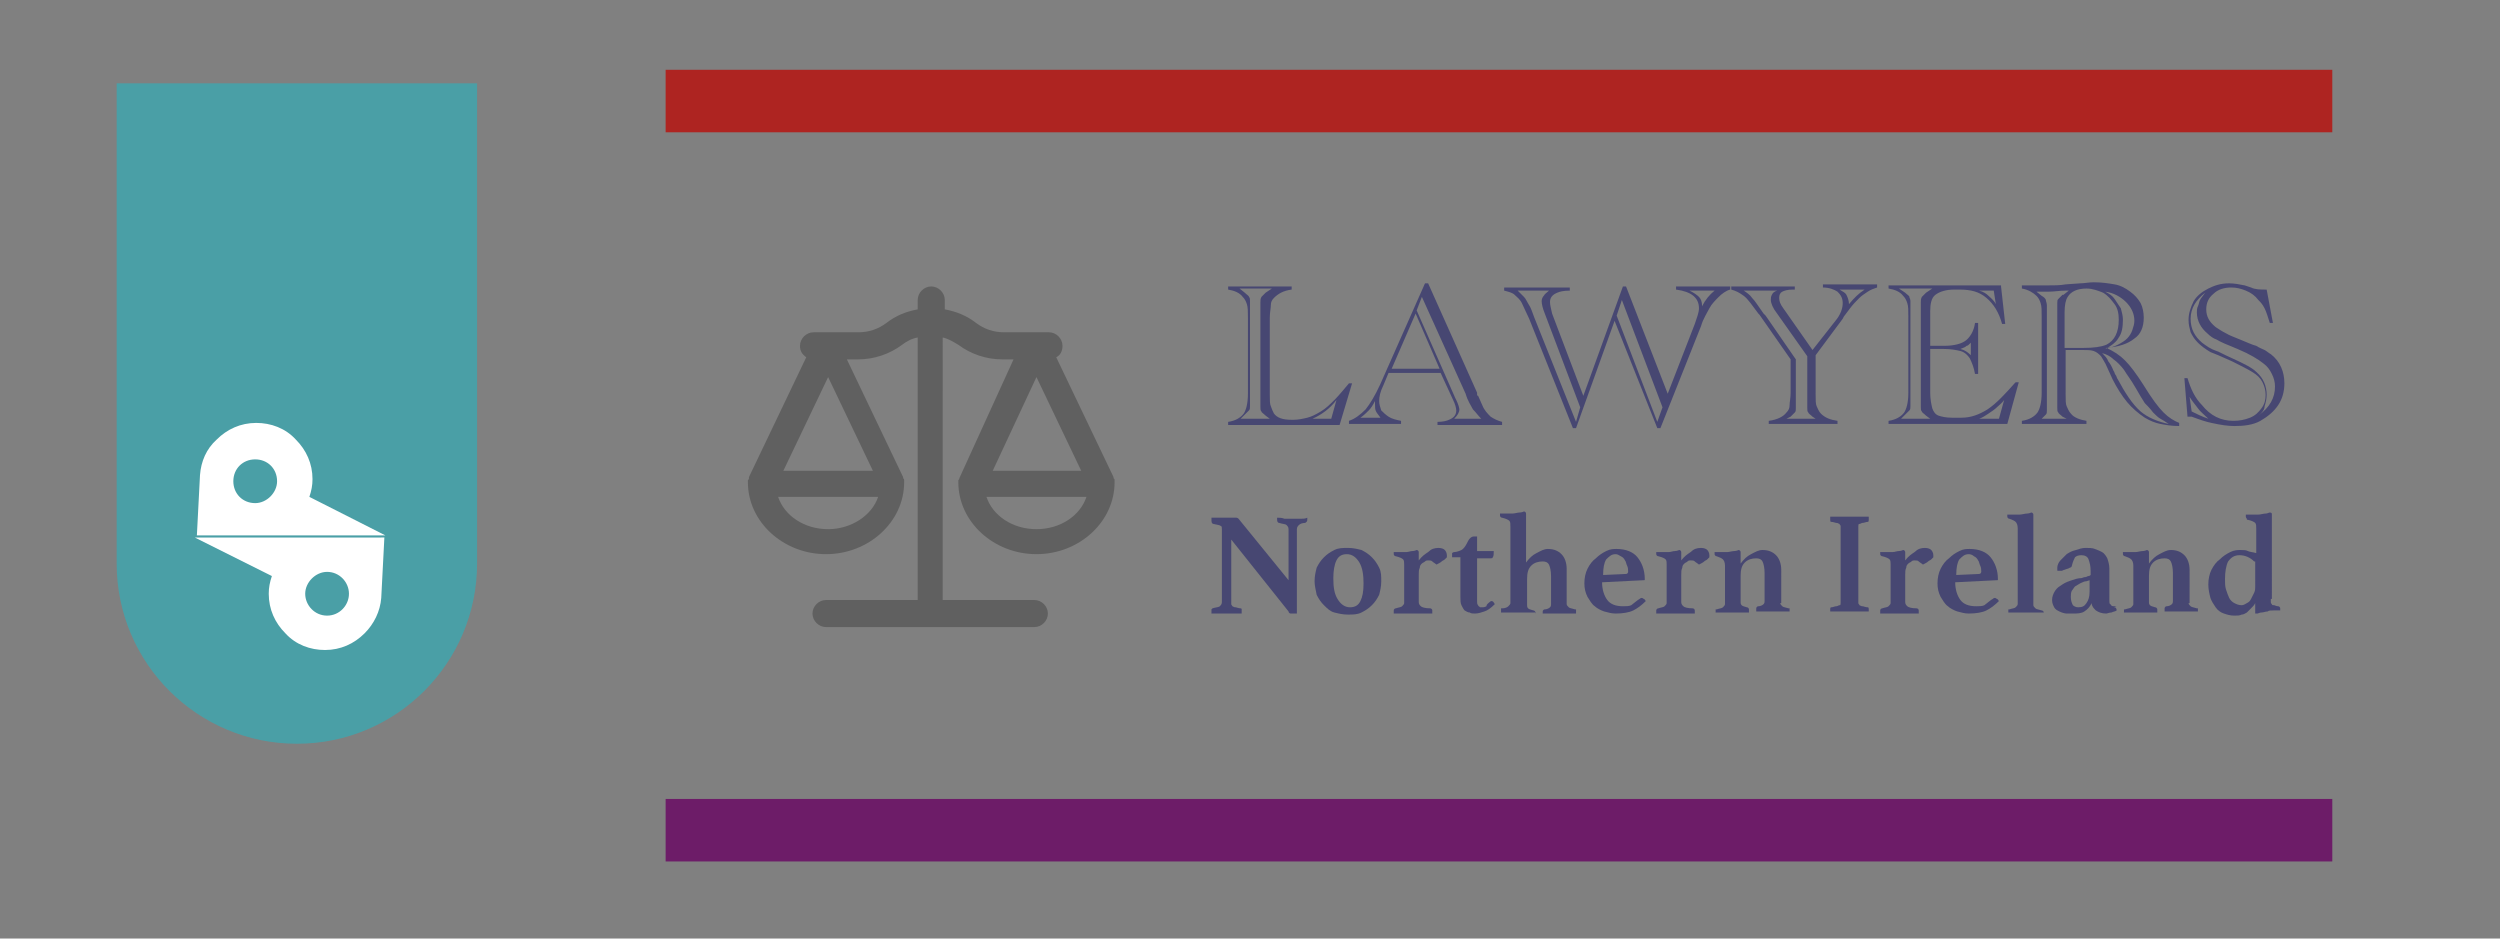 <?xml version="1.0" encoding="utf-8"?>
<!-- Generator: Adobe Illustrator 27.9.5, SVG Export Plug-In . SVG Version: 9.03 Build 54986)  -->
<svg version="1.1" id="Layer_1" xmlns="http://www.w3.org/2000/svg" xmlns:xlink="http://www.w3.org/1999/xlink" x="0px" y="0px"
	 width="240px" height="90.1px" viewBox="0 0 240 90.1" style="enable-background:new 0 0 240 90.1;" xml:space="preserve">
<rect x="0" y="0" width="240" height="90.1" fill="#808080" stroke="none"/>
<style type="text/css">
	.st0{fill:#4A9FA6;}
	.st1{fill:#FFFFFF;}
	.st2{fill:#474772;}
	.st3{fill:#606060;}
	.st4{fill:#AE2421;}
	.st5{fill:#6D1C68;}
</style>
<g>
	<g>
		<path class="st0" d="M11.2,8v46.1c0,9.6,7.8,17.3,17.3,17.3l0,0c9.6,0,17.3-7.8,17.3-17.3V8H11.2z"/>
	</g>
	<g>
		<path class="st1" d="M29.7,47.7c0.2-0.6,0.3-1.1,0.3-1.7c0-1.5-0.6-2.8-1.6-3.8c-1-1.1-2.4-1.6-3.8-1.6c-1.5,0-2.8,0.6-3.8,1.6
			c-1,0.9-1.5,2.1-1.6,3.4l-0.3,5.8h0.3h4.3h1.2h9.9H37L29.7,47.7z M24.5,48.3c-1.2,0-2.1-0.9-2.1-2.1c0-1.2,0.9-2.1,2.1-2.1
			s2.1,0.9,2.1,2.1C26.6,47.3,25.6,48.3,24.5,48.3z"/>
		<path class="st1" d="M36.6,51.6h-4.3h-1.2h-9.9h-2.5l7.4,3.7c-0.2,0.6-0.3,1.1-0.3,1.7c0,1.5,0.6,2.8,1.6,3.8
			c1,1.1,2.4,1.6,3.8,1.6c1.5,0,2.8-0.6,3.8-1.6c0.9-0.9,1.5-2.1,1.6-3.4l0.3-5.8H36.6z M31.4,59.1c-1.2,0-2.1-1-2.1-2.1
			s1-2.1,2.1-2.1c1.2,0,2.1,1,2.1,2.1S32.6,59.1,31.4,59.1z"/>
	</g>
</g>
<g>
	<g>
		<path class="st2" d="M124,27.5v0.3c-0.8,0.1-1.3,0.4-1.7,0.8c-0.2,0.2-0.3,0.4-0.3,0.7s-0.1,0.7-0.1,1.2v7.4c0,0.5,0,0.9,0.1,1.1
			c0.1,0.3,0.2,0.5,0.3,0.7c0.3,0.4,0.8,0.6,1.7,0.6h0.2c0.4,0,0.9-0.1,1.3-0.2c0.4-0.1,0.8-0.3,1.3-0.6s0.9-0.7,1.3-1.1
			c0.4-0.4,0.9-1,1.4-1.6h0.3l-1.2,4h-10.7v-0.3c0.7-0.1,1.2-0.4,1.5-0.8c0.2-0.3,0.4-0.9,0.4-1.9v-7.3c0-0.6,0-1-0.1-1.3
			s-0.2-0.5-0.4-0.7c-0.3-0.4-0.8-0.6-1.4-0.7v-0.3H124z M119.1,40.2h2.8l-0.4-0.3c-0.2-0.2-0.4-0.3-0.4-0.4
			c-0.1-0.1-0.1-0.2-0.1-0.4c0-0.1,0-0.2,0-0.2c0,0,0-0.1,0-0.1v-0.2v-9.1v-0.2c0,0,0-0.1,0-0.1c0,0,0-0.1,0-0.2
			c0-0.2,0-0.3,0.1-0.5c0.1-0.1,0.2-0.2,0.4-0.4l0.6-0.4H119l0.5,0.4c0.2,0.2,0.4,0.3,0.4,0.4c0.1,0.1,0.1,0.2,0.1,0.4
			c0,0.1,0,0.2,0,0.3v0.2v9.1v0.2c0,0.1,0,0.2,0,0.3c0,0.2,0,0.3-0.1,0.4c-0.1,0.1-0.2,0.2-0.4,0.4L119.1,40.2z M127.8,40.2l0.5-1.8
			c-0.6,0.8-1.4,1.4-2.3,1.8H127.8z"/>
		<path class="st2" d="M138.3,35.8h-5l-0.5,1.2c-0.3,0.6-0.4,1.1-0.4,1.5c0,0.3,0.1,0.6,0.2,0.9c0.2,0.2,0.4,0.4,0.7,0.6
			c0.3,0.2,0.7,0.3,1.2,0.4v0.3h-5v-0.3c0.6-0.2,1.1-0.6,1.6-1.1c0.4-0.5,0.9-1.3,1.4-2.4l4.3-9.7h0.3l4.7,10.5c0,0,0,0,0,0.1
			s0,0.1,0,0.1s0,0.1,0.1,0.1l0.4,0.9c0.2,0.5,0.5,0.8,0.8,1.1c0.3,0.2,0.7,0.4,1.1,0.5v0.3h-6.2v-0.3c0.5,0,0.9-0.1,1.1-0.2
			c0.5-0.2,0.7-0.5,0.7-0.9c0-0.2-0.1-0.6-0.3-1L138.3,35.8z M132.6,40.2c-0.2-0.3-0.4-0.5-0.5-0.7c-0.1-0.2-0.1-0.4-0.1-0.7
			c0-0.1,0-0.2,0-0.3c-0.2,0.4-0.4,0.7-0.6,0.9c-0.2,0.2-0.5,0.5-0.8,0.7H132.6z M138.2,35.4l-2.3-5.3l-2.3,5.3H138.2z M136,29.8
			l3.7,8.4l0.1,0.2c0.2,0.4,0.3,0.8,0.3,0.9c0,0.3-0.2,0.6-0.5,0.9h2.6c-0.3-0.3-0.5-0.6-0.8-0.9c-0.2-0.4-0.5-0.8-0.7-1.5l-4.2-9.3
			L136,29.8z"/>
		<path class="st2" d="M155.8,27.5h0.3l4,10.3l2.6-6.7c0.2-0.6,0.4-1.1,0.4-1.5c0-1-0.7-1.6-2.2-1.8v-0.3h5.2v0.3
			c-0.4,0.1-0.8,0.4-1.1,0.7c-0.3,0.3-0.7,0.7-0.9,1.1s-0.6,1-0.8,1.7l-3.9,9.8h-0.3L155,30.8l-3.7,10.3H151l-4.2-10.5
			c-0.3-0.6-0.5-1.1-0.7-1.5c-0.2-0.4-0.5-0.6-0.7-0.8s-0.6-0.3-1-0.4v-0.3h6.3v0.3c-0.6,0-1,0.1-1.2,0.2c-0.5,0.2-0.7,0.5-0.7,0.9
			c0,0.3,0.1,0.6,0.2,1.1l3,7.9L155.8,27.5z M151.7,39.1l-3.4-9c-0.2-0.5-0.3-0.9-0.3-1.2c0-0.2,0.1-0.4,0.2-0.5
			c0.1-0.2,0.3-0.3,0.5-0.5h-3c0.2,0.2,0.4,0.4,0.6,0.6c0.2,0.2,0.3,0.5,0.5,0.8c0.2,0.3,0.3,0.7,0.5,1.2l4,10L151.7,39.1z
			 M155.7,28.8l-0.5,1.5l3.9,10.2l0.5-1.4L155.7,28.8z M162.2,27.9c0.4,0.2,0.7,0.4,0.9,0.6c0.2,0.2,0.3,0.5,0.3,0.9
			c0.3-0.6,0.7-1.1,1.2-1.5H162.2z"/>
		<path class="st2" d="M174.3,34.1v3.7c0,0.6,0,1,0.1,1.2s0.2,0.5,0.4,0.7c0.4,0.4,0.9,0.6,1.6,0.7v0.3h-6.6v-0.3
			c0.8-0.1,1.4-0.4,1.7-0.8c0.2-0.2,0.3-0.4,0.3-0.7s0.1-0.7,0.1-1.2v-3.2l-3-4.3l-0.1-0.1c-0.6-0.8-1-1.4-1.4-1.7
			c-0.4-0.3-0.8-0.5-1.2-0.6v-0.3h6.1v0.3l-0.2,0c-0.5,0-0.8,0.1-1,0.2s-0.3,0.3-0.3,0.6c0,0.3,0.1,0.6,0.4,1l2.8,4l2.2-2.8
			c0.5-0.6,0.7-1.2,0.7-1.7c0-0.5-0.2-0.8-0.5-1.1c-0.3-0.2-0.8-0.4-1.4-0.4v-0.3h5.2v0.3c-0.3,0.1-0.6,0.2-0.9,0.4
			s-0.6,0.4-0.8,0.6c-0.3,0.3-0.6,0.6-0.9,1l-0.6,0.8l-0.1,0.2L174.3,34.1z M171.5,40.2h2.8L174,40c-0.2-0.2-0.4-0.3-0.4-0.4
			c-0.1-0.1-0.1-0.2-0.1-0.4c0-0.1,0-0.2,0-0.2c0,0,0-0.1,0-0.1v-0.2v-4.5l-2.9-4.1c-0.4-0.5-0.6-1-0.6-1.3c0-0.2,0-0.3,0.1-0.5
			s0.2-0.3,0.5-0.4h-3.2c0.3,0.2,0.6,0.4,0.8,0.7c0.3,0.3,0.6,0.8,1.1,1.5l0.2,0.2l2.9,4.2v4.2v0.2c0,0.1,0,0.2,0,0.3
			c0,0.2,0,0.3-0.1,0.4c-0.1,0.1-0.2,0.2-0.4,0.4L171.5,40.2z M177.5,29.2c0.5-0.6,0.9-1,1.5-1.4h-2.4c0.3,0.2,0.6,0.3,0.7,0.6
			C177.4,28.6,177.5,28.9,177.5,29.2z"/>
		<path class="st2" d="M192.1,27.5l0.4,3.6h-0.3c-0.3-1.1-0.8-1.9-1.5-2.5s-1.5-0.8-2.6-0.8h-0.5c-0.8,0-1.4,0.2-1.8,0.5
			c-0.4,0.3-0.5,0.9-0.5,1.6v3.3h1.3c1,0,1.7-0.2,2.1-0.5c0.4-0.3,0.8-0.9,0.9-1.7h0.3v4.9h-0.3c-0.1-0.6-0.3-1.1-0.5-1.5
			c-0.2-0.3-0.5-0.6-0.9-0.7c-0.4-0.1-0.9-0.2-1.6-0.2h-1.3v4.2c0,0.6,0.1,1.1,0.2,1.5c0.1,0.3,0.3,0.6,0.6,0.7
			c0.3,0.1,0.7,0.2,1.3,0.2h0.9c0.9,0,1.7-0.3,2.5-0.8c0.9-0.6,1.7-1.5,2.6-2.5l0.1-0.1h0.3l-1.1,4h-11.4v-0.3
			c0.7-0.1,1.2-0.4,1.5-0.8c0.2-0.3,0.4-0.9,0.4-1.9v-7.3c0-0.6,0-1-0.1-1.3s-0.2-0.5-0.4-0.7c-0.3-0.4-0.8-0.6-1.4-0.7v-0.3H192.1z
			 M182.5,40.2h2.8l-0.4-0.3c-0.2-0.2-0.4-0.3-0.4-0.4c-0.1-0.1-0.1-0.2-0.1-0.4c0-0.1,0-0.2,0-0.2c0,0,0-0.1,0-0.1v-0.2v-9.1v-0.2
			c0,0,0-0.1,0-0.1s0-0.1,0-0.2c0-0.2,0-0.3,0.1-0.5c0.1-0.1,0.2-0.2,0.4-0.4l0.6-0.4h-3.2l0.6,0.4c0.2,0.2,0.4,0.3,0.4,0.4
			s0.1,0.2,0.1,0.4c0,0.1,0,0.2,0,0.3v0.2v9.1v0.2c0,0.1,0,0.2,0,0.3c0,0.2,0,0.3-0.1,0.4c-0.1,0.1-0.2,0.2-0.4,0.4L182.5,40.2z
			 M189.2,32.9c-0.2,0.2-0.3,0.3-0.4,0.3c-0.1,0.1-0.3,0.2-0.6,0.3c0.4,0.1,0.7,0.3,1,0.6V32.9z M191.4,27.9H190
			c0.4,0.1,0.7,0.3,0.9,0.5c0.2,0.2,0.5,0.4,0.7,0.8L191.4,27.9z M191.9,40.2l0.5-1.8c-0.2,0.3-0.5,0.5-0.7,0.7
			c-0.2,0.2-0.5,0.4-0.8,0.6s-0.6,0.4-0.9,0.5H191.9z"/>
		<path class="st2" d="M198.3,33.8v4c0,0.6,0,1,0.1,1.2s0.2,0.5,0.4,0.7c0.3,0.4,0.9,0.6,1.5,0.7v0.3h-6.2v-0.3
			c0.7-0.1,1.2-0.4,1.5-0.8c0.2-0.3,0.4-0.9,0.4-1.9v-7.3c0-0.6,0-1-0.1-1.3s-0.2-0.5-0.4-0.7c-0.3-0.3-0.8-0.6-1.4-0.7v-0.3
			c0.1,0,0.2,0,0.2,0l0.9,0c0.3,0,0.7,0,1.2,0c0.7,0,1.4,0,1.9-0.1l1.4-0.1c0.4,0,0.8-0.1,1.3-0.1c0.8,0,1.4,0.1,2,0.2
			s1.1,0.4,1.5,0.7c0.4,0.3,0.7,0.6,1,1.1c0.2,0.4,0.3,0.9,0.3,1.4c0,0.9-0.3,1.6-0.9,2c-0.6,0.5-1.5,0.8-2.7,0.9
			c0.7,0.3,1.3,0.7,1.8,1.2s1.1,1.3,1.8,2.4c0.8,1.3,1.4,2.1,1.9,2.6c0.5,0.5,1,0.8,1.5,1v0.3c-0.7,0-1.3-0.1-1.8-0.2
			s-1-0.3-1.5-0.6c-0.6-0.4-1.2-0.9-1.7-1.5s-1-1.4-1.4-2.2l-0.5-1.1c-0.2-0.5-0.5-0.9-0.6-1.1c-0.2-0.2-0.4-0.4-0.7-0.5
			c-0.3-0.1-0.6-0.1-1.1-0.1H198.3z M195.6,40.2h2.8L198,40c-0.2-0.2-0.4-0.3-0.4-0.4c-0.1-0.1-0.1-0.2-0.1-0.4c0-0.1,0-0.2,0-0.2
			c0,0,0-0.1,0-0.1v-0.2v-9.1v-0.2c0,0,0-0.1,0-0.1c0,0,0-0.1,0-0.2c0-0.2,0-0.3,0.1-0.4s0.2-0.2,0.4-0.4l0.1,0l0.5-0.4l-0.3,0
			c-0.6,0-1.1,0.1-1.6,0.1c-0.3,0-0.7,0-1.2,0l0.5,0.4c0.2,0.1,0.4,0.3,0.4,0.4s0.1,0.3,0.1,0.5c0,0.1,0,0.2,0,0.3v0.2v9.1v0.2
			c0,0.1,0,0.2,0,0.3c0,0.2,0,0.3-0.1,0.4c-0.1,0.1-0.2,0.2-0.4,0.4L195.6,40.2z M198.3,33.4h1.7c1,0,1.7-0.1,2.2-0.3
			c0.4-0.2,0.7-0.5,0.9-0.9c0.2-0.4,0.3-0.9,0.3-1.5c0-0.6-0.1-1.1-0.4-1.5s-0.6-0.8-1.1-1.1c-0.5-0.2-1-0.4-1.6-0.4
			c-0.9,0-1.5,0.3-1.8,0.8c-0.2,0.3-0.3,0.8-0.3,1.5V33.4z M208.2,40.7c-0.3-0.2-0.6-0.4-0.8-0.5s-0.5-0.4-0.7-0.6
			c-0.3-0.4-0.6-0.7-0.8-0.9c-0.2-0.3-0.5-0.8-0.9-1.5c-0.4-0.7-0.8-1.2-1.1-1.7c-0.3-0.4-0.7-0.8-1-1c-0.3-0.3-0.7-0.5-1.1-0.6
			c0.3,0.3,0.5,0.5,0.6,0.8c0.1,0.1,0.3,0.4,0.5,0.9c0.1,0.1,0.1,0.3,0.2,0.4c0.1,0.1,0.1,0.3,0.2,0.4c0.7,1.3,1.4,2.4,2.2,3.1
			C206.2,40.1,207.2,40.5,208.2,40.7z M202.1,33.5c0.4-0.1,0.8-0.2,1.2-0.4c0.4-0.2,0.7-0.4,0.9-0.6s0.4-0.5,0.5-0.8
			s0.2-0.6,0.2-0.9c0-0.7-0.3-1.3-0.8-1.8c-0.5-0.5-1.2-0.9-2-1c0.4,0.2,0.7,0.4,0.9,0.7s0.4,0.6,0.6,0.9c0.1,0.4,0.2,0.7,0.2,1.1
			c0,0.7-0.1,1.3-0.4,1.7C203.2,32.8,202.7,33.2,202.1,33.5z"/>
		<path class="st2" d="M217.6,27.8l0.6,3.2h-0.3c-0.2-0.6-0.3-1-0.5-1.4s-0.4-0.6-0.6-0.8c-0.3-0.4-0.7-0.7-1.2-0.9
			s-0.9-0.3-1.4-0.3c-0.7,0-1.3,0.2-1.7,0.6c-0.5,0.4-0.7,0.9-0.7,1.5c0,0.7,0.3,1.2,0.9,1.7c0.3,0.2,0.6,0.4,1,0.6
			c0.3,0.2,0.9,0.4,1.6,0.7c0.5,0.2,0.9,0.4,1.3,0.5c0.3,0.2,0.6,0.3,0.8,0.4c0.2,0.1,0.4,0.3,0.6,0.4c0.9,0.7,1.3,1.7,1.3,2.8
			c0,0.8-0.2,1.5-0.6,2.1s-1,1.1-1.7,1.5c-0.7,0.4-1.6,0.5-2.5,0.5c-0.6,0-1.3-0.1-2.2-0.3c-0.5-0.1-1.1-0.3-1.9-0.6L210,40
			l-0.3-3.7h0.3c0.3,1,0.7,1.9,1.4,2.6c0.8,1,1.8,1.5,3,1.5c0.6,0,1.1-0.1,1.6-0.3c0.5-0.2,0.8-0.5,1.1-0.9c0.3-0.4,0.4-0.8,0.4-1.3
			c0-0.4-0.1-0.8-0.3-1.2s-0.5-0.7-1-1s-1.1-0.6-1.9-1c-1.1-0.5-1.8-0.8-2.1-0.9c-0.5-0.3-0.9-0.6-1.2-0.9c-0.3-0.3-0.5-0.6-0.7-1
			c-0.1-0.4-0.2-0.7-0.2-1.2c0-0.6,0.2-1.2,0.5-1.8c0.3-0.5,0.8-0.9,1.4-1.2s1.2-0.5,2-0.5c0.5,0,1,0.1,1.5,0.2l0.6,0.2
			C216.5,27.8,217,27.8,217.6,27.8L217.6,27.8z M210.4,39.5c0.4,0.2,1,0.5,1.6,0.7c-0.4-0.4-0.8-0.7-1-1s-0.5-0.6-0.8-1.1
			L210.4,39.5z M216.8,39.9c1.1-0.8,1.6-1.7,1.6-2.8c0-0.4-0.1-0.8-0.3-1.2c-0.2-0.4-0.4-0.7-0.8-1c-0.5-0.4-1.3-0.9-2.5-1.4
			c-1-0.4-1.7-0.7-2-0.9c-0.3-0.1-0.6-0.3-0.9-0.6c-0.6-0.5-1-1.2-1-2c0-0.2,0-0.4,0.1-0.6s0.1-0.4,0.2-0.6c0.1-0.2,0.3-0.4,0.5-0.7
			c-0.9,0.7-1.4,1.5-1.4,2.5c0,1,0.4,1.7,1.1,2.3c0.4,0.3,0.8,0.6,1.4,0.8c0.1,0,0.6,0.3,1.5,0.7c1.1,0.5,1.9,0.9,2.3,1.3
			c0.7,0.6,1,1.4,1,2.2c0,0.4-0.1,0.8-0.2,1.1C217.4,39.3,217.2,39.6,216.8,39.9z"/>
	</g>
</g>
<path class="st3" d="M92.1,45.9C92.1,45.9,92.1,46,92.1,45.9c0,0.1-0.1,0.2-0.1,0.2c0,0,0,0,0,0c0,0.1,0,0.1,0,0.2c0,0,0,0,0,0
	c0,3.8,3.4,6.9,7.5,6.9c4.1,0,7.5-3.1,7.5-6.9c0,0,0,0,0,0c0-0.1,0-0.1,0-0.2c0,0,0,0,0,0c0-0.1,0-0.1-0.1-0.2c0,0,0,0,0-0.1
	c0,0,0,0,0,0l-5.5-11.5c0.4-0.2,0.6-0.6,0.6-1.1c0-0.7-0.6-1.3-1.3-1.3h-4.3c-1,0-1.9-0.3-2.7-0.9c-0.9-0.7-1.9-1.1-3-1.3v-0.9
	c0-0.7-0.6-1.3-1.3-1.3s-1.3,0.6-1.3,1.3v0.9c-1.1,0.2-2.1,0.6-3,1.3c-0.8,0.6-1.7,0.9-2.7,0.9h-4.3c-0.7,0-1.3,0.6-1.3,1.3
	c0,0.5,0.2,0.8,0.6,1.1l-5.5,11.5c0,0,0,0,0,0c0,0,0,0,0,0.1c0,0.1,0,0.1-0.1,0.2c0,0,0,0,0,0c0,0.1,0,0.1,0,0.2c0,0,0,0,0,0
	c0,3.8,3.4,6.9,7.5,6.9c4.1,0,7.5-3.1,7.5-6.9c0,0,0,0,0,0c0-0.1,0-0.1,0-0.2c0,0,0,0,0,0c0-0.1,0-0.1-0.1-0.2c0,0,0,0,0-0.1
	c0,0,0,0,0,0l-5.4-11.3h1.1c1.5,0,3-0.5,4.2-1.4c0.4-0.3,0.9-0.6,1.5-0.7v25.2h-8.8c-0.7,0-1.3,0.6-1.3,1.3c0,0.7,0.6,1.3,1.3,1.3
	h20c0.7,0,1.3-0.6,1.3-1.3c0-0.7-0.6-1.3-1.3-1.3h-8.8V32.4c0.5,0.1,1,0.4,1.5,0.7c1.2,0.9,2.7,1.4,4.2,1.4h1.1L92.1,45.9
	C92.1,45.9,92.1,45.9,92.1,45.9L92.1,45.9z M79.5,50.8c-2.3,0-4.2-1.3-4.8-3.1h9.6C83.7,49.5,81.7,50.8,79.5,50.8z M75.2,45.2l4.3-9
	l4.3,9H75.2z M99.5,50.8c-2.3,0-4.2-1.3-4.8-3.1h9.6C103.7,49.5,101.8,50.8,99.5,50.8z M99.5,36.2l4.3,9h-8.5L99.5,36.2z"/>
<rect x="63.9" y="6.7" class="st4" width="160" height="6"/>
<rect x="63.9" y="76.7" class="st5" width="160" height="6"/>
<g>
	<path class="st2" d="M123.7,55.7v-4.9c0-0.2-0.1-0.3-0.2-0.4c-0.1-0.1-0.4-0.1-0.7-0.2c-0.1,0-0.2-0.1-0.2-0.3c0,0,0-0.1,0-0.1
		c0,0,0-0.1,0-0.1c0.2,0,0.5,0,0.7,0.1c0.2,0,0.5,0,0.8,0c0.3,0,0.6,0,0.8,0s0.4,0,0.6-0.1c0,0,0,0.1,0,0.1c0,0,0,0.1,0,0.1
		c0,0.2-0.1,0.2-0.2,0.3c-0.3,0-0.5,0.1-0.6,0.2c-0.1,0.1-0.2,0.2-0.2,0.4v8.1c0,0-0.1,0-0.2,0c-0.1,0-0.1,0-0.2,0
		c-0.1,0-0.1,0-0.2,0s-0.2-0.1-0.2-0.2l-5.5-6.9v6c0,0.1,0,0.2,0,0.2c0,0.1,0.1,0.1,0.1,0.2c0.1,0,0.1,0.1,0.3,0.1
		c0.1,0,0.3,0.1,0.5,0.1c0,0,0.1,0,0.1,0.1s0,0.1,0,0.2c0,0.1,0,0.1,0,0.2c-0.2,0-0.4,0-0.7,0c-0.2,0-0.4,0-0.7,0
		c-0.3,0-0.5,0-0.8,0c-0.2,0-0.5,0-0.7,0c0,0,0-0.1,0-0.1c0,0,0-0.1,0-0.1c0-0.1,0-0.2,0-0.2c0,0,0.1-0.1,0.1-0.1
		c0.3-0.1,0.6-0.1,0.7-0.2c0.1-0.1,0.2-0.2,0.2-0.4v-7c0-0.1,0-0.3-0.1-0.3c-0.1-0.1-0.3-0.1-0.7-0.2c-0.1,0-0.2-0.1-0.2-0.3
		c0,0,0,0,0-0.1s0,0,0-0.1l0-0.1c0.1,0,0.3,0,0.4,0c0.1,0,0.2,0,0.4,0c0.2,0,0.4,0,0.6,0c0.2,0,0.4,0,0.5,0c0.3,0,0.4,0,0.5,0
		c0.1,0,0.2,0.1,0.2,0.1L123.7,55.7z"/>
	<path class="st2" d="M126.2,55.8c0-0.5,0.1-0.9,0.2-1.3c0.2-0.4,0.4-0.7,0.7-1s0.6-0.5,1-0.7c0.4-0.2,0.8-0.2,1.3-0.2
		c0.5,0,0.9,0.1,1.3,0.2c0.4,0.2,0.7,0.4,1,0.7s0.5,0.6,0.7,1c0.2,0.4,0.2,0.8,0.2,1.3c0,0.5-0.1,0.9-0.2,1.3
		c-0.2,0.4-0.4,0.7-0.7,1c-0.3,0.3-0.6,0.5-1,0.7c-0.4,0.2-0.8,0.2-1.3,0.2c-0.5,0-0.9-0.1-1.3-0.2s-0.7-0.4-1-0.7
		c-0.3-0.3-0.5-0.6-0.7-1C126.3,56.6,126.2,56.2,126.2,55.8z M128,55.5c0,0.9,0.1,1.5,0.4,2c0.3,0.5,0.7,0.8,1.2,0.8
		c0.5,0,0.8-0.2,1-0.6c0.2-0.4,0.3-0.9,0.3-1.7c0-0.8-0.1-1.5-0.4-2s-0.7-0.8-1.2-0.8c-0.5,0-0.8,0.2-1,0.6
		C128.1,54.2,128,54.8,128,55.5z"/>
	<path class="st2" d="M138.1,52.6c0.3,0,0.5,0.1,0.6,0.2c0.1,0.1,0.2,0.3,0.2,0.5c0,0.1,0,0.1,0,0.2c0,0-0.1,0.1-0.2,0.2
		c-0.1,0.1-0.2,0.1-0.3,0.2s-0.3,0.2-0.5,0.3c-0.1-0.1-0.3-0.2-0.4-0.3c-0.1-0.1-0.2-0.1-0.4-0.1c-0.1,0-0.2,0-0.3,0.1
		s-0.2,0.1-0.3,0.2c-0.1,0.1-0.2,0.2-0.2,0.4c-0.1,0.2-0.1,0.4-0.1,0.7v2.6c0,0.2,0.1,0.3,0.2,0.4c0.1,0.1,0.4,0.2,0.9,0.2
		c0.1,0,0.2,0.1,0.2,0.2c0,0.1,0,0.2,0,0.3c-0.1,0-0.3,0-0.4,0c-0.2,0-0.4,0-0.6,0c-0.2,0-0.4,0-0.6,0c-0.2,0-0.4,0-0.5,0
		c-0.4,0-0.7,0-0.9,0c-0.2,0-0.5,0-0.7,0c0,0,0-0.1,0-0.3c0-0.1,0.1-0.2,0.2-0.2c0.3-0.1,0.5-0.1,0.6-0.2c0.1-0.1,0.2-0.2,0.2-0.3
		v-3.7c0-0.2,0-0.4-0.1-0.5c-0.1-0.1-0.3-0.2-0.7-0.3c-0.1,0-0.2-0.1-0.2-0.2c0,0,0-0.1,0-0.1c0,0,0-0.1,0-0.1c0.1,0,0.1,0,0.2,0
		c0.1,0,0.2,0,0.3,0c0.1,0,0.2,0,0.4,0c0.1,0,0.2,0,0.3,0c0.2,0,0.4-0.1,0.6-0.1c0.2,0,0.4-0.1,0.4-0.1c0.1,0,0.2,0.1,0.2,0.2v0.8
		c0.3-0.4,0.6-0.6,0.9-0.8C137.4,52.7,137.7,52.6,138.1,52.6z"/>
	<path class="st2" d="M143,57.8c0.1-0.1,0.2-0.1,0.2-0.1c0.1,0,0.2,0.1,0.3,0.3c-0.4,0.4-0.7,0.6-1,0.7c-0.3,0.1-0.6,0.2-0.9,0.2
		c-0.2,0-0.4,0-0.5-0.1c-0.2,0-0.3-0.1-0.5-0.2c-0.1-0.1-0.2-0.3-0.3-0.5c-0.1-0.2-0.1-0.5-0.1-0.8v-3.8h-0.8v-0.3c0,0,0-0.1,0-0.1
		s0.1-0.1,0.2-0.1c0.2,0,0.5-0.1,0.7-0.2s0.4-0.4,0.5-0.6c0.1-0.2,0.2-0.4,0.3-0.5c0.1-0.1,0.2-0.2,0.4-0.2h0.3v1.4h1.6
		c0,0.3,0,0.5-0.1,0.6c0,0.1-0.1,0.1-0.2,0.1h-1.3v3.4c0,0.3,0,0.5,0,0.7s0,0.3,0.1,0.4c0,0.1,0.1,0.1,0.2,0.2c0.1,0,0.2,0,0.2,0
		c0.1,0,0.2,0,0.4-0.1C142.7,58,142.9,57.9,143,57.8z"/>
	<path class="st2" d="M147.3,58.8c-0.2,0-0.5,0-0.8,0c-0.3,0-0.5,0-0.8,0c-0.4,0-0.7,0-0.9,0c-0.2,0-0.5,0-0.7,0c0-0.1,0-0.2,0-0.3
		c0-0.1,0-0.1,0-0.1s0.1,0,0.1,0c0.3,0,0.5-0.1,0.6-0.2c0.1-0.1,0.2-0.2,0.2-0.3v-7.3c0-0.3,0-0.5-0.1-0.6s-0.3-0.2-0.7-0.3
		c-0.1,0-0.2-0.1-0.2-0.2c0,0,0-0.1,0-0.1c0,0,0-0.1,0-0.1c0.1,0,0.1,0,0.2,0s0.2,0,0.3,0s0.2,0,0.4,0c0.1,0,0.2,0,0.3,0
		c0.2,0,0.5-0.1,0.7-0.1c0.2,0,0.4-0.1,0.4-0.1c0.1,0,0.2,0.1,0.2,0.2c0,0.1,0,0.2,0,0.4s0,0.4,0,0.7v3.6c0.3-0.4,0.6-0.7,1-0.9
		c0.4-0.2,0.7-0.4,1.1-0.4c0.6,0,1,0.2,1.3,0.5c0.3,0.3,0.5,0.8,0.5,1.4v3.4c0,0.1,0.1,0.2,0.2,0.3c0.1,0.1,0.3,0.1,0.6,0.2
		c0,0,0.1,0,0.1,0c0,0,0,0.1,0,0.1c0,0.1,0,0.2,0,0.3c-0.2,0-0.5,0-0.7,0c-0.2,0-0.5,0-0.9,0c-0.3,0-0.6,0-0.8,0c-0.3,0-0.5,0-0.8,0
		c0,0,0-0.1,0-0.1c0,0,0-0.1,0-0.1c0-0.1,0.1-0.2,0.2-0.2c0.2,0,0.4-0.1,0.5-0.2c0.1-0.1,0.1-0.2,0.1-0.3v-2.7
		c0-0.5-0.1-0.9-0.2-1.1c-0.1-0.2-0.3-0.3-0.6-0.3c-0.4,0-0.8,0.1-1.1,0.4c-0.3,0.3-0.4,0.7-0.4,1.3v2.5c0,0.1,0,0.2,0.1,0.3
		c0.1,0.1,0.2,0.1,0.5,0.2c0.1,0,0.2,0.1,0.2,0.2c0,0,0,0.1,0,0.1C147.3,58.7,147.3,58.8,147.3,58.8z"/>
	<path class="st2" d="M157.4,57.5c0.1-0.1,0.2-0.1,0.2-0.1c0,0,0.1,0,0.2,0.1c0.1,0,0.1,0.1,0.2,0.2c-0.4,0.4-0.8,0.7-1.2,0.9
		s-1,0.3-1.7,0.3c-0.4,0-0.7-0.1-1.1-0.2c-0.3-0.1-0.7-0.3-0.9-0.5c-0.3-0.2-0.5-0.6-0.7-0.9c-0.2-0.4-0.3-0.8-0.3-1.3
		c0-0.5,0.1-1,0.3-1.4s0.5-0.8,0.8-1c0.3-0.3,0.6-0.5,1-0.7c0.4-0.2,0.7-0.2,1-0.2c0.9,0,1.6,0.3,2,0.8s0.7,1.2,0.7,2.1
		c0,0.1,0,0.1-0.1,0.1l-4,0.2c0,0.7,0.2,1.3,0.5,1.7c0.3,0.4,0.8,0.6,1.5,0.6c0.3,0,0.6,0,0.8-0.1C157,57.8,157.2,57.6,157.4,57.5z
		 M155.1,53.2c-0.4,0-0.6,0.2-0.9,0.5c-0.2,0.3-0.3,0.8-0.3,1.5l2.2-0.1c0.1,0,0.2-0.1,0.2-0.2c0-0.2,0-0.4-0.1-0.6
		s-0.1-0.4-0.2-0.5c-0.1-0.2-0.2-0.3-0.4-0.4C155.4,53.3,155.3,53.2,155.1,53.2z"/>
	<path class="st2" d="M163.3,52.6c0.3,0,0.5,0.1,0.6,0.2c0.1,0.1,0.2,0.3,0.2,0.5c0,0.1,0,0.1,0,0.2c0,0-0.1,0.1-0.2,0.2
		c-0.1,0.1-0.2,0.1-0.3,0.2s-0.3,0.2-0.5,0.3c-0.1-0.1-0.3-0.2-0.4-0.3c-0.1-0.1-0.2-0.1-0.4-0.1c-0.1,0-0.2,0-0.3,0.1
		s-0.2,0.1-0.3,0.2c-0.1,0.1-0.2,0.2-0.2,0.4c-0.1,0.2-0.1,0.4-0.1,0.7v2.6c0,0.2,0.1,0.3,0.2,0.4c0.1,0.1,0.4,0.2,0.9,0.2
		c0.1,0,0.2,0.1,0.2,0.2c0,0.1,0,0.2,0,0.3c-0.1,0-0.3,0-0.4,0c-0.2,0-0.4,0-0.6,0c-0.2,0-0.4,0-0.6,0c-0.2,0-0.4,0-0.5,0
		c-0.4,0-0.7,0-0.9,0c-0.2,0-0.5,0-0.7,0c0,0,0-0.1,0-0.3c0-0.1,0.1-0.2,0.2-0.2c0.3-0.1,0.5-0.1,0.6-0.2c0.1-0.1,0.2-0.2,0.2-0.3
		v-3.7c0-0.2,0-0.4-0.1-0.5c-0.1-0.1-0.3-0.2-0.7-0.3c-0.1,0-0.2-0.1-0.2-0.2c0,0,0-0.1,0-0.1c0,0,0-0.1,0-0.1c0.1,0,0.1,0,0.2,0
		c0.1,0,0.2,0,0.3,0c0.1,0,0.2,0,0.4,0c0.1,0,0.2,0,0.3,0c0.2,0,0.4-0.1,0.6-0.1c0.2,0,0.4-0.1,0.4-0.1c0.1,0,0.2,0.1,0.2,0.2v0.8
		c0.3-0.4,0.6-0.6,0.9-0.8C162.6,52.7,162.9,52.6,163.3,52.6z"/>
	<path class="st2" d="M170.9,57.9c0,0.1,0.1,0.2,0.2,0.3s0.3,0.1,0.6,0.2c0,0,0.1,0,0.1,0c0,0,0,0.1,0,0.1c0,0.1,0,0.1,0,0.1
		c0,0,0,0.1,0,0.1c-0.2,0-0.5,0-0.7,0c-0.2,0-0.5,0-0.9,0c-0.3,0-0.6,0-0.8,0c-0.3,0-0.5,0-0.8,0c0,0,0-0.1,0-0.3
		c0-0.1,0.1-0.2,0.2-0.2c0.2,0,0.4-0.1,0.5-0.2c0.1-0.1,0.1-0.2,0.1-0.3v-2.7c0-0.5-0.1-0.9-0.2-1.1c-0.1-0.2-0.3-0.3-0.6-0.3
		c-0.4,0-0.8,0.1-1.1,0.4c-0.3,0.3-0.4,0.7-0.4,1.3v2.5c0,0.1,0,0.2,0.1,0.3c0.1,0.1,0.2,0.1,0.5,0.2c0.1,0,0.2,0.1,0.2,0.2
		c0,0.1,0,0.2,0,0.3c-0.2,0-0.5,0-0.8,0c-0.3,0-0.5,0-0.8,0c-0.4,0-0.7,0-0.9,0c-0.2,0-0.5,0-0.7,0c0,0,0-0.1,0-0.1c0,0,0-0.1,0-0.1
		c0-0.1,0-0.1,0-0.1s0.1,0,0.1,0c0.3-0.1,0.5-0.1,0.6-0.2c0.1-0.1,0.2-0.2,0.2-0.3v-3.7c0-0.3-0.1-0.5-0.2-0.6
		c-0.1-0.1-0.3-0.2-0.6-0.3c-0.1,0-0.2-0.1-0.2-0.2c0,0,0-0.1,0-0.1c0,0,0-0.1,0-0.1c0.1,0,0.1,0,0.2,0c0.1,0,0.2,0,0.3,0
		c0.1,0,0.2,0,0.4,0c0.1,0,0.2,0,0.3,0c0.2,0,0.5-0.1,0.7-0.1c0.2,0,0.4-0.1,0.4-0.1c0.1,0,0.2,0.1,0.2,0.2c0,0.1,0,0.2,0,0.4
		c0,0.2,0,0.4,0,0.7c0.3-0.4,0.6-0.7,1-0.9c0.4-0.2,0.7-0.4,1.1-0.4c0.6,0,1,0.2,1.3,0.5c0.3,0.3,0.5,0.8,0.5,1.4V57.9z"/>
	<path class="st2" d="M178.4,57.7c0,0.1,0,0.2,0,0.2c0,0.1,0.1,0.1,0.1,0.2c0.1,0,0.1,0.1,0.3,0.1c0.1,0,0.3,0.1,0.5,0.1
		c0.1,0,0.1,0.1,0.1,0.2c0,0,0,0.1,0,0.1s0,0.1,0,0.1c-0.3,0-0.6,0-1,0c-0.3,0-0.6,0-0.9,0c-0.3,0-0.6,0-0.9,0c-0.3,0-0.6,0-0.9,0
		c0,0,0-0.1,0-0.1s0-0.1,0-0.1c0-0.1,0-0.2,0.1-0.2c0.2,0,0.3-0.1,0.5-0.1c0.1,0,0.2-0.1,0.3-0.1c0.1,0,0.1-0.1,0.1-0.2
		c0-0.1,0-0.1,0-0.2v-7c0-0.1,0-0.2,0-0.2c0-0.1-0.1-0.1-0.1-0.2c-0.1,0-0.1-0.1-0.3-0.1c-0.1,0-0.3-0.1-0.5-0.1
		c-0.1,0-0.1-0.1-0.1-0.2c0,0,0-0.1,0-0.1s0-0.1,0-0.2c0.3,0,0.6,0,0.9,0c0.3,0,0.6,0,0.9,0c0.3,0,0.6,0,0.9,0c0.3,0,0.7,0,1,0
		c0,0,0,0.1,0,0.2s0,0.1,0,0.1c0,0.1,0,0.2-0.1,0.2c-0.2,0-0.3,0.1-0.5,0.1c-0.1,0-0.2,0.1-0.3,0.1c-0.1,0-0.1,0.1-0.1,0.2
		c0,0.1,0,0.1,0,0.2V57.7z"/>
	<path class="st2" d="M184.8,52.6c0.3,0,0.5,0.1,0.6,0.2c0.1,0.1,0.2,0.3,0.2,0.5c0,0.1,0,0.1,0,0.2c0,0-0.1,0.1-0.2,0.2
		c-0.1,0.1-0.2,0.1-0.3,0.2s-0.3,0.2-0.5,0.3c-0.1-0.1-0.3-0.2-0.4-0.3c-0.1-0.1-0.2-0.1-0.4-0.1c-0.1,0-0.2,0-0.3,0.1
		s-0.2,0.1-0.3,0.2c-0.1,0.1-0.2,0.2-0.2,0.4c-0.1,0.2-0.1,0.4-0.1,0.7v2.6c0,0.2,0.1,0.3,0.2,0.4c0.1,0.1,0.4,0.2,0.9,0.2
		c0.1,0,0.2,0.1,0.2,0.2c0,0.1,0,0.2,0,0.3c-0.1,0-0.3,0-0.4,0c-0.2,0-0.4,0-0.6,0c-0.2,0-0.4,0-0.6,0c-0.2,0-0.4,0-0.5,0
		c-0.4,0-0.7,0-0.9,0c-0.2,0-0.5,0-0.7,0c0,0,0-0.1,0-0.3c0-0.1,0.1-0.2,0.2-0.2c0.3-0.1,0.5-0.1,0.6-0.2c0.1-0.1,0.2-0.2,0.2-0.3
		v-3.7c0-0.2,0-0.4-0.1-0.5c-0.1-0.1-0.3-0.2-0.7-0.3c-0.1,0-0.2-0.1-0.2-0.2c0,0,0-0.1,0-0.1c0,0,0-0.1,0-0.1c0.1,0,0.1,0,0.2,0
		c0.1,0,0.2,0,0.3,0c0.1,0,0.2,0,0.4,0c0.1,0,0.2,0,0.3,0c0.2,0,0.4-0.1,0.6-0.1c0.2,0,0.4-0.1,0.4-0.1c0.1,0,0.2,0.1,0.2,0.2v0.8
		c0.3-0.4,0.6-0.6,0.9-0.8C184.1,52.7,184.4,52.6,184.8,52.6z"/>
	<path class="st2" d="M191.3,57.5c0.1-0.1,0.2-0.1,0.2-0.1c0,0,0.1,0,0.2,0.1c0.1,0,0.1,0.1,0.2,0.2c-0.4,0.4-0.8,0.7-1.2,0.9
		s-1,0.3-1.7,0.3c-0.4,0-0.7-0.1-1.1-0.2c-0.3-0.1-0.7-0.3-0.9-0.5c-0.3-0.2-0.5-0.6-0.7-0.9c-0.2-0.4-0.3-0.8-0.3-1.3
		c0-0.5,0.1-1,0.3-1.4s0.5-0.8,0.8-1c0.3-0.3,0.6-0.5,1-0.7c0.4-0.2,0.7-0.2,1-0.2c0.9,0,1.6,0.3,2,0.8s0.7,1.2,0.7,2.1
		c0,0.1,0,0.1-0.1,0.1l-4,0.2c0,0.7,0.2,1.3,0.5,1.7c0.3,0.4,0.8,0.6,1.5,0.6c0.3,0,0.6,0,0.8-0.1C190.9,57.8,191.1,57.6,191.3,57.5
		z M189,53.2c-0.4,0-0.6,0.2-0.9,0.5c-0.2,0.3-0.3,0.8-0.3,1.5l2.2-0.1c0.1,0,0.2-0.1,0.2-0.2c0-0.2,0-0.4-0.1-0.6s-0.1-0.4-0.2-0.5
		c-0.1-0.2-0.2-0.3-0.4-0.4C189.4,53.3,189.2,53.2,189,53.2z"/>
	<path class="st2" d="M196.2,58.8c-0.2,0-0.5,0-0.8,0c-0.3,0-0.6,0-0.9,0c-0.3,0-0.6,0-0.9,0c-0.3,0-0.6,0-0.8,0c0,0,0-0.1,0-0.1
		c0,0,0-0.1,0-0.1c0-0.1,0-0.1,0-0.1s0.1,0,0.1,0c0.3-0.1,0.5-0.1,0.6-0.2c0.1-0.1,0.2-0.2,0.2-0.3v-7.3c0-0.3-0.1-0.5-0.2-0.6
		c-0.1-0.1-0.3-0.2-0.6-0.3c-0.1,0-0.2-0.1-0.2-0.2c0,0,0-0.1,0-0.1c0,0,0-0.1,0-0.1c0.1,0,0.1,0,0.2,0s0.2,0,0.3,0s0.2,0,0.4,0
		c0.1,0,0.2,0,0.3,0c0.2,0,0.5-0.1,0.7-0.1c0.2,0,0.4-0.1,0.4-0.1c0.1,0,0.2,0.1,0.2,0.2c0,0.1,0,0.2,0,0.4s0,0.4,0,0.7v7.6
		c0,0.1,0.1,0.2,0.2,0.3c0.1,0.1,0.3,0.1,0.6,0.2c0.1,0,0.2,0.1,0.2,0.2C196.2,58.7,196.2,58.8,196.2,58.8z"/>
	<path class="st2" d="M203,58.3c0.1,0,0.2,0.1,0.2,0.3c-0.1,0.1-0.3,0.1-0.5,0.2c-0.2,0-0.4,0.1-0.5,0.1c-0.4,0-0.7-0.1-1-0.3
		c-0.2-0.2-0.4-0.4-0.4-0.7c-0.2,0.4-0.4,0.6-0.7,0.8c-0.3,0.2-0.7,0.2-1.1,0.2c-0.2,0-0.4,0-0.6,0s-0.5-0.1-0.7-0.2
		c-0.2-0.1-0.4-0.2-0.5-0.4c-0.1-0.2-0.2-0.4-0.2-0.7c0-0.3,0.1-0.6,0.3-0.9s0.4-0.4,0.7-0.6s0.6-0.3,0.9-0.4
		c0.3-0.1,0.6-0.2,0.9-0.2c0.1,0,0.2-0.1,0.4-0.1c0.1,0,0.2-0.1,0.3-0.1c0.1,0,0.2-0.1,0.2-0.1c0-0.1,0-0.2,0-0.4
		c0-0.5-0.1-0.8-0.2-1.1c-0.1-0.3-0.4-0.4-0.7-0.4c-0.3,0-0.5,0.1-0.6,0.2c-0.1,0.2-0.2,0.4-0.3,0.8c0,0.1-0.1,0.2-0.2,0.2
		c-0.1,0.1-0.3,0.1-0.5,0.2c-0.1,0-0.2,0.1-0.3,0.1s-0.2,0-0.3,0c-0.1,0-0.1,0-0.1-0.1s0-0.1,0-0.2c0-0.2,0.1-0.5,0.3-0.7
		c0.2-0.2,0.4-0.4,0.6-0.6c0.3-0.2,0.5-0.3,0.9-0.4c0.3-0.1,0.6-0.2,0.9-0.2c0.3,0,0.7,0,0.9,0.1c0.3,0.1,0.5,0.2,0.7,0.3
		s0.4,0.4,0.5,0.6c0.1,0.3,0.2,0.6,0.2,1v2.4c0,0.3,0,0.6,0,0.7c0,0.1,0,0.3,0.1,0.3c0.1,0.2,0.2,0.2,0.4,0.2c0.1,0,0.1,0,0.2,0
		C202.9,58.3,202.9,58.3,203,58.3z M200.6,55.7l-0.3,0.1c-0.2,0-0.4,0.1-0.6,0.2c-0.2,0.1-0.3,0.2-0.5,0.3c-0.1,0.1-0.2,0.3-0.3,0.4
		c-0.1,0.2-0.1,0.4-0.1,0.6c0,0.4,0.1,0.6,0.2,0.8c0.1,0.1,0.3,0.2,0.5,0.2c0.4,0,0.6-0.1,0.8-0.4c0.2-0.3,0.3-0.6,0.3-1.1V55.7z"/>
	<path class="st2" d="M210.1,57.9c0,0.1,0.1,0.2,0.2,0.3s0.3,0.1,0.6,0.2c0,0,0.1,0,0.1,0c0,0,0,0.1,0,0.1c0,0.1,0,0.1,0,0.1
		c0,0,0,0.1,0,0.1c-0.2,0-0.5,0-0.7,0c-0.2,0-0.5,0-0.9,0c-0.3,0-0.6,0-0.8,0c-0.3,0-0.5,0-0.8,0c0,0,0-0.1,0-0.3
		c0-0.1,0.1-0.2,0.2-0.2c0.2,0,0.4-0.1,0.5-0.2c0.1-0.1,0.1-0.2,0.1-0.3v-2.7c0-0.5-0.1-0.9-0.2-1.1c-0.1-0.2-0.3-0.3-0.6-0.3
		c-0.4,0-0.8,0.1-1.1,0.4c-0.3,0.3-0.4,0.7-0.4,1.3v2.5c0,0.1,0,0.2,0.1,0.3c0.1,0.1,0.2,0.1,0.5,0.2c0.1,0,0.2,0.1,0.2,0.2
		c0,0.1,0,0.2,0,0.3c-0.2,0-0.5,0-0.8,0c-0.3,0-0.5,0-0.8,0c-0.4,0-0.7,0-0.9,0c-0.2,0-0.5,0-0.7,0c0,0,0-0.1,0-0.1c0,0,0-0.1,0-0.1
		c0-0.1,0-0.1,0-0.1s0.1,0,0.1,0c0.3-0.1,0.5-0.1,0.6-0.2c0.1-0.1,0.2-0.2,0.2-0.3v-3.7c0-0.3-0.1-0.5-0.2-0.6
		c-0.1-0.1-0.3-0.2-0.6-0.3c-0.1,0-0.2-0.1-0.2-0.2c0,0,0-0.1,0-0.1c0,0,0-0.1,0-0.1c0.1,0,0.1,0,0.2,0c0.1,0,0.2,0,0.3,0
		c0.1,0,0.2,0,0.4,0c0.1,0,0.2,0,0.3,0c0.2,0,0.5-0.1,0.7-0.1c0.2,0,0.4-0.1,0.4-0.1c0.1,0,0.2,0.1,0.2,0.2c0,0.1,0,0.2,0,0.4
		c0,0.2,0,0.4,0,0.7c0.3-0.4,0.6-0.7,1-0.9c0.4-0.2,0.7-0.4,1.1-0.4c0.6,0,1,0.2,1.3,0.5c0.3,0.3,0.5,0.8,0.5,1.4V57.9z"/>
	<path class="st2" d="M218,57.5c0,0.1,0,0.2,0,0.3c0,0.1,0,0.1,0.1,0.2c0,0.1,0.1,0.1,0.2,0.1c0.1,0,0.2,0.1,0.4,0.1
		c0.1,0,0.2,0.1,0.2,0.2c0,0,0,0.1,0,0.1c0,0,0,0.1,0,0.1c-0.1,0-0.3,0-0.6,0c-0.3,0-0.5,0-0.6,0.1c-0.2,0-0.4,0.1-0.6,0.1
		c-0.2,0-0.3,0.1-0.4,0.1c-0.1,0-0.1,0-0.2,0c0,0,0-0.1,0-0.2v-0.8c-0.1,0.2-0.2,0.3-0.4,0.5c-0.1,0.1-0.3,0.3-0.4,0.4
		c-0.2,0.1-0.3,0.2-0.5,0.2c-0.2,0.1-0.4,0.1-0.7,0.1c-0.4,0-0.7-0.1-1-0.2c-0.3-0.1-0.6-0.3-0.8-0.6c-0.2-0.3-0.4-0.6-0.5-0.9
		c-0.1-0.4-0.2-0.8-0.2-1.3c0-0.5,0.1-1,0.3-1.4s0.5-0.8,0.8-1c0.3-0.3,0.6-0.5,1-0.7c0.4-0.2,0.7-0.2,1-0.2c0.3,0,0.5,0,0.7,0.1
		c0.2,0.1,0.5,0.1,0.8,0.2v-2.3c0-0.3,0-0.5-0.1-0.6c-0.1-0.1-0.3-0.2-0.7-0.3c-0.1,0-0.1,0-0.1-0.1c0,0-0.1-0.1-0.1-0.2
		c0-0.1,0-0.1,0-0.2c0.1,0,0.1,0,0.2,0c0.1,0,0.2,0,0.3,0c0.1,0,0.2,0,0.4,0c0.1,0,0.2,0,0.3,0c0.2,0,0.5-0.1,0.7-0.1
		c0.2,0,0.3-0.1,0.4-0.1c0.2,0,0.2,0.1,0.2,0.2c0,0.2,0,0.4,0,0.6c0,0.2,0,0.5,0,0.8V57.5z M216.4,53.9c-0.4-0.4-0.9-0.6-1.4-0.6
		c-0.5,0-0.8,0.2-1.1,0.6c-0.2,0.4-0.3,1-0.3,1.7c0,0.4,0,0.7,0.1,1c0.1,0.3,0.2,0.6,0.3,0.8c0.1,0.2,0.3,0.4,0.5,0.5
		s0.4,0.2,0.7,0.2c0.2,0,0.3-0.1,0.5-0.2c0.2-0.1,0.3-0.2,0.4-0.4c0.1-0.2,0.2-0.4,0.3-0.6c0.1-0.2,0.1-0.4,0.1-0.6V53.9z"/>
</g>
</svg>

